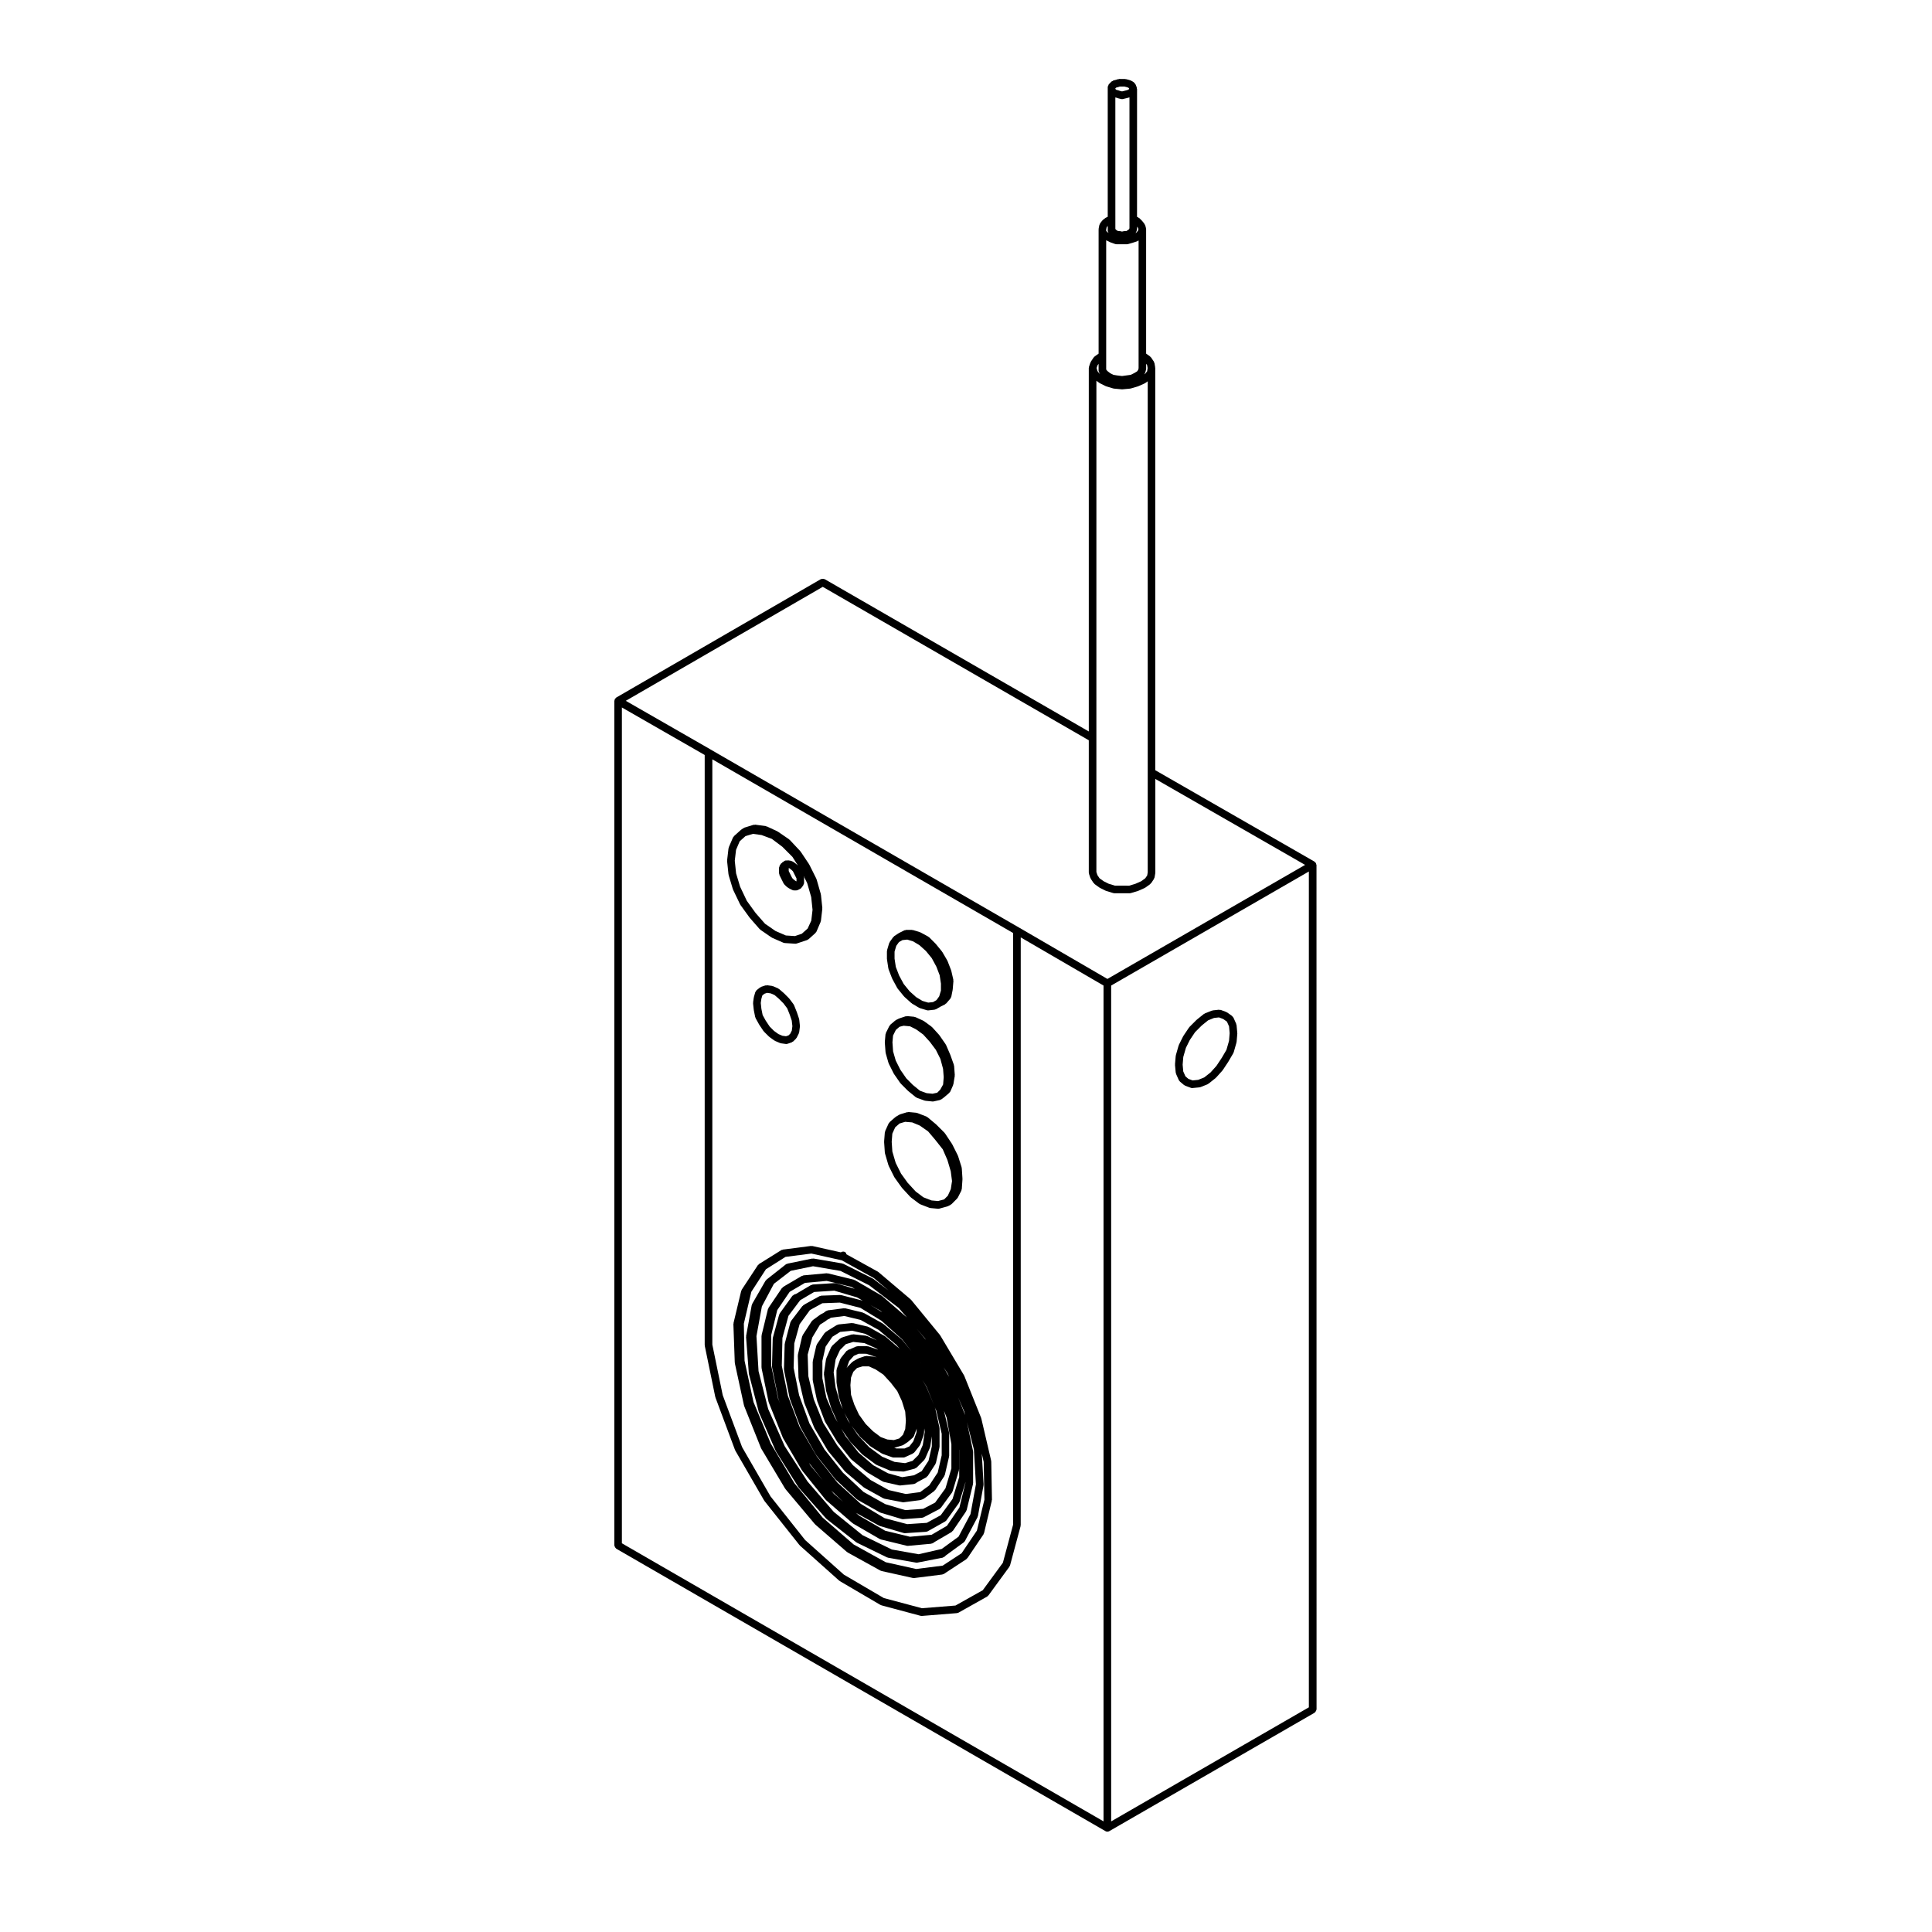 <?xml version="1.0" encoding="UTF-8"?>
<!-- Uploaded to: SVG Repo, www.svgrepo.com, Generator: SVG Repo Mixer Tools -->
<svg fill="#000000" width="800px" height="800px" version="1.1" viewBox="144 144 512 512" xmlns="http://www.w3.org/2000/svg">
 <g>
  <path d="m471.89 417.7-0.188-2.039c-0.004-0.07-0.066-0.105-0.082-0.172-0.016-0.051 0.016-0.102-0.004-0.141l-0.742-1.672c-0.039-0.086-0.133-0.105-0.188-0.176-0.059-0.074-0.066-0.176-0.145-0.238l-1.305-0.934c-0.039-0.031-0.09-0.012-0.133-0.031-0.039-0.023-0.055-0.082-0.102-0.098l-1.48-0.555c-0.09-0.035-0.176 0.016-0.273 0.012-0.07-0.016-0.121-0.066-0.191-0.07l-1.672 0.18c-0.055 0.004-0.082 0.059-0.125 0.07-0.051 0.016-0.098-0.02-0.137 0l-1.859 0.746c-0.051 0.02-0.066 0.082-0.105 0.105-0.047 0.031-0.105 0.012-0.145 0.047l-1.855 1.492c-0.016 0.016-0.016 0.039-0.031 0.051-0.016 0.016-0.039 0.012-0.055 0.023l-1.855 1.855c-0.023 0.031-0.016 0.07-0.039 0.102-0.023 0.023-0.066 0.023-0.086 0.055l-1.492 2.223c-0.016 0.02 0 0.051-0.016 0.07-0.012 0.02-0.039 0.023-0.051 0.047l-1.113 2.231c-0.016 0.031 0.004 0.066-0.004 0.102-0.016 0.031-0.055 0.039-0.066 0.074l-0.742 2.594c-0.012 0.031 0.016 0.059 0.012 0.09-0.004 0.039-0.039 0.066-0.047 0.105l-0.188 2.231c0 0.023 0.035 0.043 0.035 0.074s-0.035 0.055-0.031 0.09l0.188 2.039c0.004 0.066 0.066 0.102 0.082 0.156 0.016 0.055-0.02 0.105 0.004 0.156l0.742 1.672c0.051 0.105 0.137 0.172 0.215 0.25 0.031 0.035 0.023 0.086 0.059 0.109l1.113 0.934c0.055 0.047 0.121 0.035 0.18 0.066 0.047 0.031 0.059 0.09 0.109 0.105l1.492 0.551c0.109 0.047 0.23 0.066 0.348 0.066 0.031 0 0.066-0.004 0.102-0.004l1.855-0.18c0.016 0 0.023-0.02 0.047-0.023 0.082-0.012 0.156-0.016 0.238-0.047l1.855-0.746c0.047-0.02 0.055-0.07 0.098-0.098 0.051-0.031 0.105-0.02 0.152-0.055l1.859-1.477c0.023-0.02 0.02-0.055 0.047-0.082 0.02-0.02 0.059-0.012 0.082-0.035l1.672-1.859c0.02-0.023 0.012-0.059 0.031-0.086 0.016-0.02 0.051-0.016 0.066-0.035l1.48-2.231c0.012-0.012 0-0.023 0.004-0.035 0.004-0.012 0.02-0.004 0.023-0.016l1.305-2.227c0.02-0.035 0-0.074 0.016-0.109 0.02-0.047 0.07-0.07 0.086-0.117l0.742-2.602c0.012-0.035-0.02-0.066-0.012-0.102 0.004-0.035 0.039-0.059 0.047-0.098l0.188-2.227c0.004-0.035-0.031-0.055-0.031-0.09-0.016-0.016 0.02-0.035 0.016-0.07zm-8.754 11.828-1.594 0.645-1.488 0.152-1.113-0.414-0.789-0.664-0.578-1.305-0.16-1.797 0.168-2.035 0.695-2.422 1.031-2.07 1.402-2.09 1.758-1.758 1.691-1.367 1.578-0.637 1.309-0.141 1.133 0.43 0.973 0.695 0.559 1.258 0.16 1.797-0.168 2.031-0.684 2.387-1.215 2.082-1.441 2.172-1.566 1.742z"/>
  <path d="m406.88 541.48-0.188-10.211c0-0.039-0.039-0.066-0.047-0.105-0.004-0.035 0.023-0.066 0.016-0.102l-2.602-11.148c-0.004-0.031-0.035-0.039-0.047-0.066-0.012-0.031 0.012-0.055 0-0.086l-4.465-11.145c-0.012-0.023-0.047-0.035-0.055-0.059-0.016-0.023 0-0.059-0.016-0.086l-6.312-10.59c-0.016-0.023-0.051-0.023-0.07-0.051-0.016-0.023 0-0.055-0.02-0.074l-7.617-9.285c-0.02-0.031-0.059-0.02-0.086-0.047-0.023-0.023-0.02-0.066-0.047-0.086l-8.52-7.223c-0.031-0.023-0.07-0.012-0.102-0.031-0.031-0.023-0.031-0.066-0.066-0.086l-8.34-4.609c-0.047-0.145-0.059-0.324-0.145-0.414-0.379-0.379-0.953-0.371-1.324-0.09l-7.547-1.684c-0.066-0.016-0.109 0.035-0.176 0.031-0.066 0-0.105-0.051-0.172-0.047l-7.246 0.938c-0.004 0-0.004 0.004-0.012 0.004-0.016 0-0.031-0.016-0.047-0.016-0.102 0-0.16 0.082-0.25 0.105-0.098 0.023-0.195-0.004-0.281 0.051l-5.945 3.707c-0.07 0.047-0.082 0.125-0.133 0.18-0.051 0.055-0.133 0.055-0.176 0.121l-4.277 6.504c-0.035 0.051-0.012 0.109-0.035 0.168-0.023 0.059-0.09 0.086-0.105 0.145l-2.039 8.539c-0.012 0.051 0.023 0.09 0.02 0.137s-0.051 0.082-0.051 0.133l0.367 10.219c0 0.035 0.035 0.055 0.039 0.09 0.004 0.035-0.02 0.059-0.016 0.09l2.418 11.145c0.004 0.035 0.039 0.051 0.051 0.086 0.012 0.023-0.012 0.051 0 0.082l4.457 11.145c0.016 0.031 0.047 0.047 0.059 0.074 0.012 0.02-0.004 0.051 0.012 0.07l6.316 10.586c0.016 0.023 0.051 0.016 0.066 0.035 0.02 0.031 0.004 0.07 0.031 0.102l7.801 9.289c0.02 0.02 0.055 0.016 0.074 0.035 0.02 0.023 0.016 0.059 0.039 0.082l8.359 7.246c0.035 0.031 0.082 0.02 0.109 0.039 0.023 0.02 0.031 0.059 0.059 0.082l8.727 4.828c0.066 0.035 0.133 0.031 0.195 0.055 0.031 0.012 0.047 0.039 0.074 0.051l8.352 1.855c0.074 0.016 0.141 0.023 0.215 0.023 0.039 0 0.086-0.004 0.121-0.012l7.438-0.934c0.047-0.004 0.066-0.051 0.105-0.059 0.109-0.023 0.227-0.031 0.328-0.102l0.555-0.367s0-0.004 0.004-0.004l5.375-3.523c0.07-0.047 0.082-0.133 0.133-0.195 0.047-0.047 0.117-0.023 0.152-0.082l4.266-6.312c0.035-0.051 0.012-0.105 0.031-0.156 0.035-0.066 0.102-0.102 0.109-0.172l2.051-8.543c0.012-0.047-0.023-0.086-0.02-0.125 0.027-0.062 0.07-0.094 0.07-0.145zm-3.992 8.148-4.062 6.004-5.012 3.281-7.027 0.887-8.055-1.793-8.5-4.707-8.227-7.129-7.5-9.141-6.242-10.48-4.578-11-2.371-10.949-0.188-9.82 1.98-8.43 3.871-5.984 5.195-3.281 6.848-0.883 8.055 1.793 8.516 4.711 3.891 3.293-4.012-3.074c-0.031-0.023-0.066-0.004-0.098-0.023-0.035-0.02-0.035-0.066-0.07-0.082l-7.801-3.898c-0.051-0.023-0.105 0.004-0.152-0.012-0.055-0.02-0.082-0.074-0.133-0.086l-7.617-1.301c-0.07-0.012-0.121 0.039-0.188 0.047-0.07-0.004-0.109-0.051-0.18-0.039l-6.273 1.289c-0.012 0-0.016-0.012-0.023-0.012-0.117 0-0.195 0.09-0.301 0.121-0.105 0.039-0.227 0.016-0.324 0.098l-5.199 4.106c-0.055 0.047-0.055 0.117-0.098 0.172-0.051 0.051-0.121 0.059-0.156 0.117l-3.527 6.133c-0.031 0.055 0 0.109-0.02 0.168-0.023 0.059-0.086 0.09-0.098 0.152l-1.484 8.168c-0.012 0.051 0.031 0.086 0.031 0.125-0.004 0.051-0.051 0.086-0.047 0.133l0.734 9.668c0 0.035 0.035 0.055 0.039 0.086 0.012 0.035-0.02 0.059-0.012 0.09l2.606 10.027c0.012 0.031 0.039 0.047 0.051 0.074 0.012 0.023-0.012 0.051 0 0.082l4.457 10.219c0.016 0.035 0.047 0.047 0.066 0.074 0.012 0.02 0 0.039 0.012 0.059l5.945 9.473c0.016 0.023 0.051 0.016 0.066 0.035 0.02 0.031 0.012 0.07 0.035 0.102l7.246 8.172c0.023 0.023 0.059 0.016 0.086 0.039 0.023 0.023 0.02 0.066 0.051 0.086l7.805 6.125c0.035 0.023 0.082 0.016 0.109 0.039 0.031 0.02 0.035 0.059 0.066 0.074l7.984 3.894c0.07 0.031 0.137 0.031 0.207 0.051 0.023 0.004 0.039 0.035 0.066 0.039l7.43 1.305c0.059 0.012 0.109 0.016 0.172 0.016 0.066 0 0.125-0.004 0.191-0.02l6.688-1.305c0.105-0.02 0.152-0.109 0.242-0.156 0.098-0.051 0.203-0.039 0.281-0.117l0.324-0.324 4.758-3.473c0.031-0.02 0.023-0.066 0.055-0.086 0.086-0.082 0.18-0.145 0.242-0.258l3.34-6.316c0.023-0.051-0.004-0.102 0.016-0.145 0.02-0.047 0.074-0.086 0.086-0.141l1.484-8.168c0.012-0.047-0.031-0.082-0.023-0.121 0-0.047 0.047-0.074 0.039-0.117l-0.473-8.152 0.508 2.191 0.188 10zm-4.859 1.602-4.469 3.258-6.106 1.402-7.094-1.25-7.758-3.785-7.633-6.184-6.969-8.066-6.039-9.34-4.383-9.875-2.559-10.035-0.551-9.254 1.438-7.891 3.184-5.984 4.465-3.441 5.91-1.219 7.281 1.246 7.582 3.793 7.824 6 2.188 2.535-6.59-5.699c-0.031-0.023-0.066-0.012-0.098-0.031-0.031-0.023-0.031-0.066-0.059-0.082l-7.055-4.09c-0.051-0.031-0.105 0-0.152-0.02-0.047-0.02-0.066-0.074-0.117-0.09l-6.871-1.672c-0.055-0.016-0.102 0.031-0.152 0.023-0.066 0-0.105-0.059-0.176-0.051l-6.137 0.559c-0.082 0.012-0.121 0.082-0.191 0.105-0.074 0.023-0.152-0.012-0.223 0.031l-4.457 2.606c-0.012 0.004-0.012 0.02-0.02 0.023-0.012 0.004-0.02 0-0.031 0.004l-0.551 0.363c-0.059 0.039-0.066 0.117-0.109 0.168-0.047 0.051-0.125 0.051-0.168 0.105l-3.527 5.211c-0.039 0.059-0.016 0.121-0.039 0.188-0.023 0.055-0.09 0.082-0.105 0.141l-1.672 6.867c-0.012 0.047 0.023 0.082 0.02 0.117-0.004 0.047-0.051 0.074-0.051 0.117v8.359c0 0.039 0.035 0.059 0.039 0.102 0.004 0.039-0.031 0.07-0.02 0.105l1.855 8.918c0.012 0.035 0.047 0.055 0.055 0.09 0.012 0.023-0.012 0.055 0 0.082l3.715 9.285c0.012 0.031 0.039 0.039 0.055 0.07 0.012 0.02-0.004 0.051 0.012 0.07l5.008 8.543c0.016 0.023 0.051 0.016 0.066 0.035 0.016 0.031 0.004 0.059 0.023 0.086l6.137 7.617c0.02 0.023 0.055 0.016 0.074 0.035 0.023 0.031 0.02 0.074 0.051 0.102l7.059 6.133c0.031 0.023 0.07 0.016 0.102 0.039 0.023 0.016 0.023 0.055 0.055 0.07l7.055 4.086c0.066 0.035 0.125 0.031 0.195 0.055 0.031 0.012 0.039 0.047 0.074 0.055l6.871 1.672c0.082 0.02 0.156 0.031 0.238 0.031 0.031 0 0.059 0 0.098-0.004l6.133-0.559c0.039-0.004 0.066-0.047 0.105-0.055 0.121-0.023 0.246-0.035 0.359-0.105l0.543-0.363 4.418-2.578c0.086-0.051 0.105-0.145 0.168-0.215 0.047-0.051 0.121-0.035 0.16-0.09l3.523-5.195c0.031-0.051 0.012-0.105 0.031-0.152 0.035-0.066 0.098-0.105 0.109-0.172l1.676-6.879c0.012-0.047-0.023-0.082-0.02-0.121 0.004-0.039 0.051-0.074 0.051-0.117v-8.352c0-0.039-0.039-0.066-0.047-0.105-0.004-0.039 0.031-0.07 0.02-0.105l-1.594-7.59 1.828 7.18 0.539 9.262-1.438 7.891zm-3.082-2.871-4.066 2.371-5.742 0.523-6.566-1.598-6.852-3.969-0.891-0.766 6.133 3.402c0.047 0.023 0.102 0.02 0.145 0.039 0.02 0.012 0.031 0.039 0.055 0.047l6.324 1.859c0.098 0.031 0.191 0.047 0.289 0.047 0.02 0 0.047 0 0.07-0.004l5.5-0.363 0.07-0.004c0.02 0 0.035-0.023 0.055-0.031 0.125-0.016 0.258-0.031 0.367-0.098l4.641-2.606c0.035-0.02 0.035-0.066 0.07-0.09 0.055-0.031 0.105-0.012 0.168-0.059 0.023-0.031 0.02-0.086 0.039-0.117 0.016-0.016 0.039-0.012 0.051-0.023l3.34-4.644c0.031-0.039 0.012-0.098 0.031-0.137 0.035-0.059 0.102-0.098 0.117-0.16l1.562-5.148v0.102l-1.602 6.578zm-37.613-64.383 5.75-0.523 6.57 1.598 0.867 0.504-5.027-1.48c-0.055-0.02-0.102 0.023-0.152 0.016-0.074 0-0.121-0.074-0.195-0.055l-5.762 0.371c-0.086 0.004-0.133 0.082-0.207 0.105-0.082 0.02-0.168-0.012-0.242 0.035l-3.981 2.352-0.469 0.152c-0.105 0.039-0.156 0.141-0.246 0.211-0.086 0.059-0.191 0.07-0.258 0.156l-3.34 4.644c-0.039 0.055-0.016 0.121-0.047 0.18-0.031 0.055-0.098 0.082-0.109 0.141l-1.672 6.133c-0.012 0.047 0.02 0.086 0.016 0.121-0.004 0.051-0.051 0.074-0.051 0.117l-0.191 7.43c0 0.039 0.039 0.07 0.047 0.105 0 0.039-0.035 0.074-0.023 0.109l1.676 8.359c0.004 0.031 0.039 0.051 0.051 0.082 0.004 0.023-0.016 0.051-0.004 0.082l0.383 1.012-0.516-1.273-1.82-8.75v-8.125l1.594-6.586 3.293-4.848zm1.449 48.402-0.406-0.711 3.637 4.606zm6.211 7.5-0.699-0.848 3.152 2.961zm28.305 5.676-3.699 2.019-5.168 0.344-6.016-1.594-6.301-3.785-6.16-5.613-5.492-6.961-4.559-7.836-3.102-8.211-1.621-7.992 0.172-7.371 1.594-5.836 3.102-4.141 3.703-2.188 5.344-0.348 6.012 1.777 1.516 0.863-5.688-1.461c-0.047-0.016-0.086 0.023-0.125 0.02-0.059-0.004-0.102-0.07-0.156-0.055l-5.012 0.18c-0.09 0.004-0.137 0.082-0.215 0.102-0.082 0.023-0.16-0.016-0.238 0.031l-3.707 2.039c-0.012 0.004-0.012 0.02-0.02 0.023-0.016 0.012-0.031 0-0.047 0.012l-0.562 0.367c-0.055 0.035-0.055 0.105-0.105 0.145-0.047 0.039-0.105 0.039-0.145 0.09l-2.969 3.906c-0.039 0.055-0.02 0.121-0.051 0.18-0.031 0.066-0.105 0.098-0.121 0.168l-1.48 5.57c-0.012 0.039 0.02 0.07 0.016 0.105-0.004 0.047-0.051 0.074-0.051 0.121l-0.195 6.68c0 0.047 0.039 0.07 0.047 0.109 0 0.039-0.035 0.074-0.023 0.109l1.492 7.438c0.004 0.035 0.039 0.051 0.051 0.082 0.004 0.023-0.016 0.055-0.004 0.082l2.785 7.43c0.012 0.035 0.047 0.047 0.059 0.082 0.012 0.02 0 0.047 0.012 0.066l4.09 7.246c0.016 0.02 0.047 0.016 0.059 0.035 0.02 0.031 0.004 0.07 0.031 0.102l5.019 6.309c0.016 0.02 0.047 0.016 0.066 0.031 0.02 0.023 0.012 0.059 0.035 0.082l5.57 5.211c0.035 0.035 0.09 0.023 0.125 0.051 0.031 0.023 0.035 0.07 0.07 0.09l5.941 3.34c0.047 0.023 0.098 0.02 0.137 0.039 0.031 0.012 0.035 0.039 0.066 0.051l5.566 1.668c0.102 0.031 0.195 0.047 0.293 0.047 0.023 0 0.051 0 0.074-0.004l5.019-0.367c0.02 0 0.031-0.023 0.051-0.023 0.117-0.016 0.23-0.031 0.344-0.086l0.711-0.367c0.012-0.004 0.023-0.004 0.035-0.012l2.266-1.195 1.258-0.656c0.066-0.035 0.074-0.105 0.125-0.152 0.031-0.023 0.074-0.016 0.105-0.047 0.016-0.016 0.012-0.039 0.023-0.055 0.023-0.031 0.07-0.02 0.098-0.051l2.973-4.086c0.031-0.047 0.012-0.102 0.035-0.141 0.031-0.059 0.098-0.098 0.109-0.16l1.672-5.57c0.016-0.051-0.02-0.102-0.016-0.145 0.012-0.055 0.059-0.09 0.059-0.141v-5.195l0.02 0.102v7.184l-1.762 5.812zm-1.48-3.352-3.168 1.656-4.762 0.336-5.285-1.582-5.754-3.231-5.453-5.094-4.906-6.176-3.996-6.918-2.727-7.453-1.449-7.254 0.172-6.465 1.406-5.066 2.742-3.773 3.289-1.809 4.644-0.168 5.453 1.402 5.57 3.41 5.441 4.898 2.504 3.16-2.488-3.012c-0.023-0.023-0.059-0.02-0.086-0.047-0.023-0.023-0.02-0.066-0.047-0.086l-4.832-4.082c-0.031-0.023-0.07-0.012-0.102-0.031-0.031-0.023-0.031-0.066-0.066-0.086l-5.012-2.785c-0.047-0.023-0.098 0-0.137-0.016-0.047-0.02-0.066-0.07-0.109-0.086l-4.641-1.125c-0.07-0.02-0.121 0.035-0.191 0.031-0.059-0.004-0.105-0.055-0.172-0.051l-4.277 0.555c-0.098 0.012-0.141 0.098-0.227 0.125-0.086 0.031-0.176 0.012-0.25 0.066l-0.676 0.508-0.66 0.324c-0.031 0.016-0.035 0.055-0.066 0.074-0.023 0.016-0.059 0-0.086 0.02l-2.039 1.492c-0.055 0.039-0.055 0.105-0.102 0.156-0.047 0.051-0.117 0.051-0.152 0.105l-2.41 3.707c-0.035 0.055-0.012 0.117-0.035 0.176-0.023 0.055-0.09 0.082-0.105 0.141l-1.125 4.836c-0.012 0.051 0.023 0.09 0.023 0.133-0.004 0.051-0.051 0.082-0.051 0.125l0.191 5.934c0 0.039 0.039 0.066 0.047 0.105 0.004 0.031-0.023 0.059-0.016 0.098l1.48 6.316c0.004 0.031 0.035 0.047 0.047 0.07s-0.012 0.051 0 0.074l2.606 6.504c0.012 0.031 0.047 0.047 0.059 0.074 0.012 0.02-0.004 0.047 0.012 0.07l3.527 5.941c0.016 0.02 0.047 0.016 0.059 0.035 0.02 0.031 0.004 0.066 0.031 0.098l4.465 5.391c0.02 0.023 0.059 0.016 0.086 0.039 0.023 0.023 0.02 0.059 0.047 0.086l4.828 4.09c0.031 0.023 0.07 0.016 0.105 0.039 0.031 0.02 0.031 0.059 0.059 0.074l5.012 2.785c0.07 0.039 0.141 0.035 0.215 0.059 0.035 0.004 0.047 0.047 0.082 0.051l4.828 0.934c0.066 0.016 0.125 0.02 0.191 0.02 0.047 0 0.086-0.004 0.125-0.012l4.277-0.555c0.012 0 0.02-0.016 0.031-0.016 0.055-0.012 0.105-0.012 0.16-0.031l0.555-0.188c0.047-0.016 0.055-0.066 0.098-0.086 0.059-0.023 0.125-0.02 0.18-0.059l2.793-2.047c0.066-0.047 0.066-0.125 0.109-0.188 0.039-0.039 0.105-0.023 0.137-0.074l2.414-3.707c0.031-0.051 0.004-0.105 0.031-0.152 0.031-0.066 0.098-0.105 0.105-0.172l1.113-4.836c0.012-0.047-0.023-0.074-0.02-0.117 0.004-0.039 0.047-0.066 0.047-0.105v-5.941c0-0.047-0.047-0.074-0.051-0.117-0.004-0.039 0.031-0.074 0.02-0.109l-1.344-5.738 0.691 1.773 1.27 7.074v6.449l-1.57 5.254zm-14.395-50.773 0.359 0.336-3.203-1.969zm12.84 46.215-2.418 1.785-3.828 0.492-4.527-1.043-4.805-2.672-4.66-3.93-4.176-5.273-3.652-5.848-2.539-6.332-1.441-6.121-0.176-5.719 1.223-4.543 2.035-3.387 1.273-0.801c0.012-0.004 0.012-0.02 0.02-0.031 0.016-0.012 0.035-0.004 0.051-0.016l0.656-0.492 0.68-0.332c0.055-0.031 0.066-0.098 0.109-0.125 0.023-0.02 0.066-0.02 0.09-0.039l3.57-0.465 4.324 1.043 4.812 2.676 4.68 3.945 0.836 1.012-3.723-3.219c-0.031-0.023-0.07-0.012-0.102-0.035-0.031-0.02-0.035-0.059-0.066-0.082l-4.277-2.414c-0.051-0.023-0.102 0-0.145-0.02-0.047-0.02-0.07-0.07-0.117-0.086l-3.894-0.926c-0.066-0.016-0.109 0.035-0.176 0.031-0.055-0.012-0.102-0.055-0.156-0.055l-3.531 0.367c-0.086 0.012-0.121 0.086-0.203 0.105-0.074 0.023-0.156-0.004-0.227 0.039l-0.332 0.207-2.074 1.281c-0.016 0.012-0.012 0.023-0.023 0.035l-0.535 0.332c-0.066 0.039-0.07 0.117-0.121 0.168-0.055 0.055-0.133 0.055-0.176 0.117l-2.039 2.973c-0.039 0.059-0.016 0.125-0.039 0.191-0.031 0.059-0.102 0.09-0.109 0.156l-0.934 4.09c-0.012 0.039 0.023 0.074 0.02 0.109-0.004 0.035-0.047 0.07-0.047 0.105v4.828c0 0.039 0.039 0.066 0.047 0.105 0.004 0.039-0.031 0.07-0.02 0.105l1.117 5.195c0.004 0.031 0.035 0.039 0.047 0.07 0.004 0.023-0.016 0.051-0.004 0.082l2.039 5.387c0.016 0.039 0.055 0.055 0.074 0.098 0.012 0.02-0.004 0.051 0.012 0.07l3.152 5.203c0.012 0.02 0.035 0.012 0.051 0.031s0 0.051 0.02 0.074l3.531 4.457c0.023 0.031 0.07 0.02 0.098 0.047 0.031 0.035 0.023 0.086 0.059 0.109l4.09 3.34c0.023 0.02 0.059 0.016 0.09 0.031 0.02 0.016 0.02 0.039 0.039 0.055l4.086 2.414c0.066 0.039 0.137 0.035 0.203 0.059 0.039 0.012 0.051 0.051 0.09 0.059l4.09 0.926c0.074 0.016 0.145 0.023 0.223 0.023 0.035 0 0.07-0.004 0.105-0.004l3.527-0.367c0.047-0.004 0.066-0.051 0.105-0.059 0.117-0.023 0.238-0.035 0.344-0.105l0.539-0.359 2.352-1.266c0.105-0.055 0.133-0.168 0.207-0.25 0.047-0.047 0.121-0.031 0.16-0.09l2.047-3.164c0.031-0.047 0.004-0.102 0.031-0.145 0.031-0.07 0.098-0.105 0.105-0.176l0.934-4.086c0.012-0.039-0.023-0.074-0.02-0.109 0.004-0.047 0.047-0.066 0.047-0.105v-4.828c0-0.039-0.039-0.066-0.047-0.105-0.004-0.035 0.031-0.066 0.02-0.105l-1.125-5.199c-0.004-0.035-0.047-0.047-0.055-0.082-0.012-0.023 0.012-0.051 0-0.074l0.344 0.855 1.43 6.109v5.719l-1.047 4.551zm-2.004-3.773-2.031 1.094-3.148 0.5-3.769-1.039-3.883-2.117-3.93-3.391-3.422-4.324-1.133-1.98 2.246 3.293c0.016 0.023 0.047 0.016 0.066 0.035 0.02 0.031 0.012 0.07 0.035 0.098l3.152 3.34c0.023 0.023 0.059 0.016 0.086 0.035 0.023 0.023 0.02 0.066 0.051 0.086l3.527 2.606c0.047 0.031 0.098 0.023 0.137 0.047 0.035 0.02 0.039 0.059 0.074 0.074l3.527 1.484c0.102 0.047 0.203 0.055 0.309 0.066 0.012 0 0.016 0.012 0.023 0.012h0.051c0.004 0 0.004 0.004 0.012 0.004h0.004l3.094 0.18c0.02 0.004 0.039 0.004 0.059 0.004 0.086 0 0.172-0.012 0.262-0.035l2.785-0.746c0.082-0.02 0.109-0.105 0.188-0.141 0.082-0.047 0.176-0.035 0.246-0.102l0.191-0.18c0.004-0.004 0-0.012 0.004-0.016 0.004-0.004 0.012 0 0.016-0.004l1.855-1.859c0.035-0.035 0.02-0.086 0.051-0.117 0.055-0.07 0.125-0.105 0.16-0.191l1.301-2.973c0.02-0.039-0.012-0.086 0-0.121 0.02-0.051 0.066-0.082 0.074-0.125l0.414-2.734v2.656l-0.867 3.805zm-18.477-37.223 3.582 0.852 3.043 1.723-2.625-1.168c-0.051-0.02-0.105 0.012-0.156-0.004s-0.086-0.074-0.141-0.082l-3.344-0.367c-0.07 0-0.117 0.051-0.188 0.059-0.074 0.004-0.141-0.039-0.215-0.02l-2.418 0.742c-0.031 0.012-0.039 0.047-0.066 0.055-0.031 0.012-0.059-0.012-0.09 0.004l-0.367 0.18c-0.051 0.023-0.059 0.086-0.102 0.109-0.039 0.023-0.102 0.016-0.133 0.051l-2.035 1.855c-0.055 0.051-0.051 0.125-0.09 0.191-0.047 0.055-0.121 0.074-0.152 0.141l-1.309 2.973c-0.02 0.047 0.012 0.09-0.004 0.133-0.016 0.051-0.066 0.074-0.074 0.125l-0.555 3.719c-0.004 0.055 0.035 0.098 0.035 0.141 0 0.047-0.039 0.086-0.035 0.133l0.555 4.273c0.004 0.035 0.035 0.051 0.047 0.082 0.004 0.031-0.02 0.055-0.012 0.082l1.309 4.453c0.012 0.031 0.035 0.039 0.047 0.07 0.012 0.02-0.004 0.047 0.004 0.066l1.684 3.699-0.816-1.426-2.16-5.031-1.066-5.199v-4.606l0.855-3.785 1.789-2.606 2.062-1.289zm18.152 8.445 0.105 0.18-0.156-0.25zm-17.816-5.473 2.996 0.332 3.09 1.375 0.516 0.348-2.664-0.887c-0.055-0.016-0.105 0.02-0.156 0.012-0.059-0.012-0.098-0.066-0.156-0.066h-2.414c-0.082 0-0.125 0.066-0.195 0.086-0.074 0.016-0.141-0.023-0.211 0.004l-1.594 0.711-0.535 0.176c-0.102 0.035-0.141 0.133-0.223 0.191-0.086 0.055-0.188 0.059-0.25 0.137l-1.492 1.859c-0.039 0.051-0.02 0.109-0.051 0.16-0.031 0.055-0.098 0.07-0.109 0.125l-0.934 2.606c-0.02 0.059 0.02 0.109 0.012 0.176-0.012 0.059-0.07 0.102-0.07 0.16v3.152c0 0.031 0.031 0.051 0.035 0.082 0 0.031-0.023 0.051-0.02 0.082l0.559 3.527c0.004 0.031 0.035 0.047 0.039 0.074 0.012 0.023-0.016 0.051-0.004 0.074l1.043 3.309-0.613-1.352-1.266-4.336-0.527-4.035 0.523-3.441 1.16-2.492 1.551-1.551zm15.715 31.52-1.98 0.609-2.793-0.332-3.301-1.387-3.367-2.469-3.031-3.223-1.707-2.504 2.16 2.828c0.02 0.023 0.059 0.016 0.082 0.039 0.023 0.023 0.016 0.059 0.039 0.086l2.606 2.418c0.023 0.023 0.066 0.016 0.098 0.039 0.031 0.02 0.031 0.059 0.059 0.082l2.973 1.855c0.039 0.023 0.09 0.02 0.125 0.039 0.031 0.012 0.035 0.047 0.066 0.055l2.606 0.926c0.109 0.039 0.227 0.059 0.336 0.059h2.594c0.137 0 0.281-0.031 0.414-0.09l2.051-0.926c0.059-0.031 0.074-0.102 0.125-0.133 0.055-0.039 0.121-0.023 0.172-0.074l0.18-0.18c0.02-0.02 0.012-0.051 0.031-0.07 0.016-0.016 0.039-0.004 0.055-0.023l1.301-1.672c0.031-0.039 0.012-0.09 0.035-0.125 0.035-0.055 0.098-0.09 0.117-0.152l0.926-2.606c0.02-0.051-0.016-0.102-0.012-0.145 0.016-0.051 0.059-0.082 0.066-0.133l0.086-1.379 0.125 0.941-0.523 3.445-1.168 2.676zm-12.25-28.383 2.488 0.828 0.23 0.152-0.316-0.133c-0.055-0.023-0.105 0.012-0.156 0-0.055-0.016-0.086-0.07-0.137-0.074l-2.039-0.188c-0.086-0.016-0.141 0.055-0.223 0.066-0.07 0.004-0.125-0.039-0.195-0.016l-1.672 0.562c-0.035 0.012-0.047 0.051-0.074 0.07-0.035 0.012-0.07-0.012-0.102 0.012l-1.301 0.734c-0.047 0.023-0.047 0.082-0.086 0.105s-0.102 0.016-0.133 0.055l-1.305 1.305c-0.055 0.055-0.039 0.133-0.082 0.191-0.023 0.039-0.074 0.055-0.098 0.102l0.656-1.84 1.215-1.367 1.27-0.562 2.059 0.004zm-4.906 17.637-0.922-2 1.508 2.856zm16.312 6.922-1.246 0.543h-2.215l-0.578-0.211c0.012 0.004 0.023 0.004 0.039 0.004 0.102 0 0.191-0.016 0.293-0.047l1.859-0.559c0.039-0.012 0.051-0.055 0.086-0.07 0.059-0.023 0.121-0.02 0.18-0.055l1.113-0.734c0.02-0.016 0.02-0.039 0.035-0.055 0.02-0.016 0.051-0.012 0.07-0.023l1.293-1.125c0.039-0.035 0.035-0.098 0.07-0.133 0.082-0.09 0.172-0.16 0.215-0.281l0.73-1.98-0.066 1.055-0.828 2.316zm-13.867-20.777 1.457-0.434h1.688l1.789 0.812 2.023 1.355 1.977 2.152 1.734 2.246 1.219 2.621 0.883 2.832 0.172 2.394-0.172 2.188-0.598 1.523-0.977 0.977-1.426 0.43-1.734-0.152-1.758-0.645-2.055-1.547-1.941-1.934-1.77-2.473-1.234-2.637-0.867-2.606-0.168-2.57 0.168-2.016 0.605-1.523zm-1.734 14.891v0.012l-0.012-0.023c0.004 0.004 0.008 0.008 0.012 0.012zm20.145-9.848c-0.012-0.023-0.039-0.031-0.055-0.055-0.012-0.023 0.004-0.051-0.012-0.074l-1.027-1.738 1.125 1.797 1.945 4.848zm-3.629-5.91 0.031 0.047-0.223-0.277zm13.633 12.402 0.242 0.941-1.863-4.66zm-4.41-10.094 0.387 0.891-1.457-2.535zm-6.035-9.332 0.289 0.441-2.414-2.902z"/>
  <path d="m378.49 449.44c0.004 0.039 0.039 0.066 0.051 0.102 0.004 0.047-0.023 0.082-0.016 0.117l0.926 3.16c0.012 0.039 0.051 0.055 0.066 0.09 0.012 0.023-0.012 0.055 0.004 0.082l1.484 2.973c0.016 0.035 0.051 0.047 0.07 0.074 0.012 0.02 0 0.039 0.016 0.059l1.863 2.602c0.012 0.016 0.035 0.012 0.051 0.023 0.016 0.023 0.004 0.055 0.023 0.074l2.223 2.414c0.023 0.023 0.066 0.016 0.09 0.039 0.023 0.023 0.02 0.066 0.051 0.086l2.227 1.672c0.051 0.035 0.105 0.023 0.156 0.055 0.035 0.016 0.047 0.066 0.086 0.082l2.414 0.934c0.082 0.031 0.156 0.035 0.23 0.047 0.016 0 0.023 0.02 0.039 0.02l2.035 0.188c0.035 0.004 0.066 0.004 0.098 0.004 0.09 0 0.176-0.016 0.266-0.039l2.051-0.562c0.02-0.004 0.023-0.023 0.039-0.031 0.051-0.016 0.098-0.016 0.141-0.035l0.734-0.363c0.055-0.031 0.066-0.098 0.109-0.125 0.047-0.035 0.105-0.02 0.152-0.066l1.484-1.492c0.031-0.031 0.02-0.074 0.047-0.105 0.047-0.059 0.105-0.09 0.141-0.156l0.938-1.855c0.031-0.066-0.004-0.125 0.016-0.195 0.02-0.07 0.086-0.109 0.09-0.188l0.18-2.606c0-0.023-0.023-0.047-0.023-0.066 0-0.031 0.023-0.047 0.023-0.07l-0.18-2.793c-0.004-0.047-0.047-0.074-0.055-0.117-0.012-0.039 0.023-0.082 0.012-0.121l-0.938-2.969c-0.012-0.031-0.039-0.039-0.055-0.066-0.012-0.031 0.012-0.059-0.004-0.086l-1.484-2.969c-0.012-0.02-0.035-0.02-0.051-0.039-0.012-0.02 0.004-0.047-0.012-0.066l-1.855-2.793c-0.02-0.031-0.066-0.031-0.09-0.059-0.02-0.031-0.012-0.07-0.039-0.102l-2.231-2.227c-0.016-0.016-0.035-0.004-0.051-0.02-0.012-0.012-0.004-0.031-0.02-0.039l-2.223-1.855c-0.047-0.039-0.105-0.02-0.156-0.051s-0.066-0.102-0.121-0.117l-2.414-0.934c-0.051-0.02-0.098 0.016-0.141 0.004-0.051-0.016-0.082-0.066-0.125-0.07l-2.039-0.191c-0.07-0.012-0.121 0.055-0.191 0.059-0.07 0.004-0.125-0.039-0.191-0.02l-1.855 0.559c-0.047 0.016-0.059 0.066-0.102 0.082-0.039 0.02-0.09-0.004-0.125 0.02l-0.938 0.559c-0.031 0.02-0.031 0.055-0.059 0.082-0.023 0.02-0.066 0.004-0.09 0.031l-1.484 1.301c-0.059 0.051-0.051 0.133-0.098 0.191-0.047 0.059-0.121 0.082-0.156 0.145l-0.926 2.035c-0.023 0.055 0.012 0.109-0.004 0.168-0.02 0.066-0.082 0.105-0.086 0.172l-0.188 2.418c0 0.031 0.023 0.047 0.023 0.074 0 0.031-0.023 0.047-0.023 0.074zm14.102 12.848-1.723-0.156-2.152-0.832-2.039-1.531-2.152-2.336-1.75-2.434-1.41-2.828-0.883-2.996-0.172-2.578 0.168-2.18 0.762-1.672 1.16-1.012 1.473-0.441 1.867 0.156 1.996 0.832 2.215 1.543 1.926 2.273v0.004l1.969 2.492 1.23 2.828 0.883 2.988 0.336 2.586-0.324 2.133-0.789 1.75-0.988 0.984z"/>
  <path d="m340.14 383.68c0.02 0.039 0.055 0.055 0.082 0.09 0.012 0.02 0 0.051 0.016 0.07l2.414 3.336c0.012 0.016 0.031 0.012 0.039 0.02 0.016 0.02 0.004 0.039 0.02 0.055l2.606 2.973c0.031 0.035 0.082 0.023 0.109 0.051 0.035 0.035 0.035 0.09 0.074 0.117l2.973 2.047c0.035 0.023 0.074 0.016 0.105 0.035 0.031 0.016 0.035 0.051 0.059 0.059l2.977 1.301c0.105 0.039 0.207 0.055 0.312 0.066 0.012 0 0.02 0.016 0.031 0.016l0.059 0.004h0.004l2.719 0.176c0.02 0.004 0.047 0.004 0.066 0.004 0.105 0 0.211-0.02 0.316-0.055l2.223-0.734s0-0.004 0.004-0.004l0.555-0.18c0.066-0.02 0.09-0.098 0.141-0.121 0.07-0.039 0.156-0.031 0.215-0.086l1.855-1.672c0.035-0.035 0.031-0.086 0.059-0.117 0.066-0.082 0.152-0.133 0.191-0.23l1.117-2.602c0.02-0.051-0.012-0.098 0-0.141 0.016-0.055 0.07-0.086 0.074-0.137l0.367-3.16c0.004-0.039-0.031-0.07-0.031-0.105 0-0.047 0.039-0.074 0.035-0.117l-0.367-3.527c-0.004-0.035-0.039-0.051-0.047-0.082-0.004-0.035 0.02-0.066 0.012-0.098l-1.117-3.898c-0.012-0.035-0.051-0.047-0.066-0.074-0.012-0.035 0.012-0.07-0.004-0.102l-1.855-3.715c-0.012-0.02-0.039-0.023-0.051-0.047-0.016-0.02 0-0.051-0.016-0.07l-2.231-3.34c-0.02-0.023-0.055-0.023-0.074-0.051-0.02-0.023-0.012-0.055-0.031-0.082l-2.793-2.977c-0.023-0.031-0.07-0.02-0.102-0.047-0.031-0.031-0.031-0.074-0.066-0.102l-2.973-2.039c-0.023-0.02-0.059-0.004-0.09-0.02-0.023-0.016-0.031-0.051-0.059-0.066l-2.781-1.293c-0.051-0.023-0.105 0.012-0.152-0.004-0.047-0.016-0.082-0.074-0.133-0.082l-2.793-0.379c-0.09-0.012-0.141 0.051-0.223 0.055-0.074 0.004-0.137-0.047-0.215-0.02l-2.414 0.746c-0.051 0.016-0.07 0.074-0.109 0.098-0.047 0.023-0.102 0-0.141 0.031l-0.555 0.367c-0.023 0.016-0.023 0.051-0.047 0.07-0.023 0.016-0.055 0.004-0.074 0.023l-1.855 1.668c-0.059 0.055-0.051 0.133-0.098 0.195-0.047 0.059-0.125 0.082-0.156 0.152l-1.117 2.606c-0.02 0.051 0.012 0.105 0 0.152-0.016 0.051-0.07 0.074-0.074 0.125l-0.367 3.164c-0.004 0.039 0.031 0.07 0.031 0.105 0 0.047-0.039 0.074-0.035 0.117l0.367 3.523c0.004 0.039 0.039 0.059 0.051 0.098 0.004 0.035-0.02 0.066-0.012 0.098l1.117 3.707c0.012 0.031 0.039 0.047 0.051 0.07 0.012 0.023-0.004 0.051 0.004 0.074zm14.523 8.387-2.402-0.156-2.742-1.188-2.785-1.926-2.484-2.836-2.332-3.223-1.785-3.762-1.062-3.531-0.348-3.34 0.336-2.887 0.969-2.266 1.527-1.367 1.984-0.605 2.281 0.316 2.719 1.012 2.805 2.106 2.664 2.672 1.473 2.332-0.352-0.348c-0.02-0.02-0.047-0.012-0.066-0.023-0.02-0.02-0.016-0.051-0.039-0.07l-0.742-0.555c-0.051-0.039-0.109-0.016-0.168-0.047-0.051-0.023-0.066-0.086-0.117-0.105l-0.555-0.188c-0.055-0.02-0.105 0.02-0.16 0.012-0.059-0.012-0.102-0.066-0.156-0.066h-0.559c-0.035 0-0.055 0.035-0.09 0.039-0.035-0.004-0.059-0.039-0.098-0.039-0.262 0-0.52 0.102-0.715 0.297l-0.074 0.074-0.227 0.109c-0.09 0.047-0.109 0.141-0.18 0.207-0.066 0.059-0.156 0.07-0.207 0.141l-0.363 0.555c-0.055 0.086-0.023 0.18-0.055 0.277-0.031 0.102-0.109 0.168-0.109 0.277v1.477c0 0.086 0.07 0.137 0.09 0.211 0.02 0.082-0.02 0.156 0.016 0.23l0.363 0.742s0.004 0 0.004 0.004v0.004l0.371 0.746 0.004 0.004 0.363 0.734c0.035 0.07 0.105 0.105 0.145 0.16 0.023 0.031 0.016 0.074 0.047 0.105l0.559 0.555c0.023 0.023 0.066 0.016 0.09 0.039 0.031 0.023 0.031 0.066 0.059 0.086l0.555 0.371c0.023 0.016 0.055 0.012 0.082 0.023 0.016 0.012 0.016 0.031 0.035 0.039l0.742 0.367c0.141 0.074 0.297 0.105 0.449 0.105h0.559c0.152 0 0.312-0.035 0.457-0.105l0.363-0.188 0.363-0.176c0.055-0.031 0.066-0.098 0.109-0.125 0.105-0.082 0.168-0.16 0.242-0.277 0.051-0.082 0.121-0.125 0.152-0.211l0.121-0.121s0-0.004 0.004-0.012c0.086-0.082 0.09-0.211 0.137-0.316 0.059-0.133 0.156-0.246 0.156-0.387 0 0 0.004 0 0.004-0.004v-1.488c0-0.086-0.07-0.137-0.098-0.223-0.012-0.055 0.016-0.105-0.012-0.16l0.938 1.867 1.062 3.715 0.352 3.356-0.336 2.867-0.957 2.086-1.551 1.387zm-0.883-17.52 0.363 0.363 0.301 0.609 0.004 0.004 0.367 0.734 0.266 0.523v0.785l-0.195-0.07-0.551-0.406-0.387-0.395-0.301-0.586 0.004 0.004-0.363-0.742-0.004-0.004v-0.008l-0.262-0.523v-0.789l0.18 0.059z"/>
  <path d="m355.8 414.16c-0.004-0.047-0.047-0.066-0.055-0.105-0.012-0.035 0.016-0.066 0.004-0.102l-0.559-1.672c-0.004-0.012-0.016-0.016-0.02-0.023-0.004-0.012 0.004-0.02 0-0.031l-0.742-1.855c-0.02-0.047-0.07-0.055-0.098-0.102-0.023-0.047-0.004-0.098-0.035-0.133l-1.113-1.484c-0.016-0.02-0.051-0.02-0.066-0.039-0.02-0.02-0.012-0.051-0.031-0.07l-1.301-1.305c-0.012-0.012-0.023-0.004-0.039-0.016-0.012-0.012-0.004-0.023-0.016-0.035l-1.301-1.117c-0.047-0.039-0.105-0.02-0.152-0.051s-0.055-0.09-0.105-0.109l-1.301-0.555c-0.047-0.02-0.098 0.012-0.137 0-0.051-0.016-0.074-0.07-0.121-0.074l-1.305-0.18c-0.086-0.012-0.141 0.051-0.223 0.059-0.086 0.012-0.152-0.039-0.238-0.016l-1.117 0.371c-0.059 0.02-0.082 0.09-0.137 0.117-0.055 0.031-0.117 0.012-0.168 0.051l-0.926 0.73c-0.098 0.074-0.105 0.195-0.168 0.297-0.051 0.086-0.145 0.121-0.176 0.223l-0.371 1.305c-0.012 0.023 0.016 0.051 0.012 0.074-0.004 0.023-0.035 0.039-0.039 0.066l-0.18 1.301c-0.004 0.047 0.035 0.082 0.031 0.121 0 0.047-0.039 0.082-0.035 0.121l0.18 1.672c0 0.02 0.02 0.023 0.023 0.047 0 0.016-0.016 0.031-0.012 0.047l0.371 1.859c0.016 0.066 0.07 0.098 0.098 0.152 0.016 0.047-0.012 0.098 0.016 0.137l0.926 1.676c0.004 0.016 0.023 0.004 0.035 0.02 0.012 0.016 0 0.039 0.012 0.055l1.117 1.668c0.02 0.031 0.059 0.02 0.086 0.047 0.023 0.031 0.016 0.082 0.047 0.105l1.305 1.293c0.02 0.02 0.055 0.016 0.074 0.031 0.023 0.02 0.02 0.055 0.047 0.074l1.301 0.938c0.039 0.031 0.086 0.02 0.125 0.039 0.031 0.02 0.035 0.055 0.066 0.07l1.301 0.555c0.07 0.031 0.137 0.031 0.203 0.047 0.023 0 0.035 0.023 0.055 0.031l1.289 0.176c0.051 0.004 0.102 0.012 0.141 0.012 0.105 0 0.215-0.02 0.324-0.055l1.113-0.379c0.074-0.023 0.105-0.105 0.168-0.145 0.07-0.039 0.156-0.031 0.215-0.09l0.742-0.734c0.031-0.031 0.02-0.074 0.047-0.105 0.051-0.055 0.109-0.09 0.145-0.156l0.559-1.125c0.023-0.055-0.004-0.105 0.012-0.16 0.023-0.059 0.082-0.102 0.09-0.16l0.188-1.48c0.004-0.047-0.031-0.074-0.031-0.117 0-0.039 0.039-0.082 0.035-0.121zm-4.449 4.332-1.066-0.457-1.16-0.832-1.152-1.152-1.047-1.566-0.82-1.492-0.332-1.656-0.16-1.523 0.152-1.102 0.266-0.922 0.535-0.43 0.719-0.242 0.941 0.133 1.027 0.438 1.148 0.988 1.23 1.234 0.992 1.324 0.68 1.703 0.516 1.527 0.168 1.477-0.152 1.176-0.406 0.816-0.465 0.457-0.66 0.227z"/>
  <path d="m492.75 372.84c-0.016-0.047 0.012-0.09-0.016-0.125-0.023-0.047-0.074-0.047-0.105-0.082-0.059-0.074-0.105-0.125-0.18-0.18-0.035-0.035-0.039-0.09-0.086-0.109l-42.211-24.234v-106.59c0-0.031-0.031-0.051-0.035-0.086 0-0.031 0.023-0.055 0.02-0.086l-0.188-1.113c-0.016-0.086-0.09-0.121-0.117-0.195-0.023-0.066 0-0.137-0.039-0.195l-0.742-1.113c-0.035-0.055-0.105-0.059-0.152-0.105-0.047-0.047-0.047-0.117-0.102-0.156l-1.062-0.762v-32.969c0-0.047-0.047-0.074-0.051-0.117-0.004-0.039 0.031-0.086 0.02-0.125l-0.188-0.734c-0.02-0.074-0.09-0.102-0.121-0.16-0.031-0.066-0.004-0.137-0.051-0.195l-0.555-0.742c-0.016-0.023-0.051-0.02-0.07-0.039-0.016-0.02-0.004-0.047-0.023-0.066l-0.742-0.746c-0.055-0.055-0.125-0.039-0.191-0.082-0.059-0.047-0.082-0.117-0.145-0.145l-0.293-0.117 0.008-33.871c0-0.059-0.055-0.102-0.066-0.152-0.012-0.059 0.023-0.117 0.012-0.172l-0.188-0.551c-0.012-0.023-0.039-0.031-0.051-0.055-0.012-0.023 0.012-0.055-0.004-0.082l-0.188-0.371c-0.047-0.086-0.137-0.105-0.195-0.172-0.059-0.07-0.07-0.16-0.145-0.215l-0.559-0.367c-0.039-0.031-0.09-0.004-0.133-0.023-0.047-0.023-0.059-0.082-0.105-0.098l-0.555-0.18c-0.016-0.004-0.023 0.004-0.039 0.004-0.012-0.004-0.016-0.02-0.031-0.023l-0.742-0.188c-0.051-0.012-0.086 0.023-0.125 0.02-0.039-0.004-0.074-0.051-0.117-0.051h-0.734l-0.762-0.004c-0.066 0-0.102 0.055-0.156 0.066-0.055 0.012-0.105-0.031-0.16-0.012l-0.5 0.168-0.727 0.18c-0.102 0.023-0.137 0.117-0.223 0.16-0.082 0.047-0.176 0.035-0.246 0.102l-0.371 0.367s0 0.004-0.004 0.012h-0.004l-0.367 0.371c-0.09 0.09-0.082 0.211-0.125 0.316-0.059 0.125-0.16 0.238-0.16 0.387v34.414l-0.297 0.117c-0.047 0.02-0.059 0.074-0.102 0.102-0.047 0.02-0.102 0-0.137 0.035l-0.742 0.562c-0.039 0.031-0.035 0.09-0.07 0.121-0.039 0.035-0.098 0.031-0.121 0.07l-0.559 0.734c-0.051 0.066-0.023 0.145-0.059 0.215-0.035 0.074-0.109 0.109-0.125 0.195l-0.188 0.934c-0.004 0.035 0.023 0.066 0.02 0.105-0.004 0.035-0.039 0.055-0.039 0.098v32.973l-1.059 0.754c-0.055 0.039-0.055 0.109-0.102 0.156s-0.117 0.051-0.152 0.105l-0.742 1.113c-0.031 0.047-0.004 0.098-0.031 0.141-0.02 0.039-0.074 0.055-0.09 0.102l-0.371 1.113c-0.02 0.055 0.02 0.105 0.012 0.16-0.012 0.055-0.066 0.102-0.066 0.156v96.332l-70.004-40.371c-0.039-0.023-0.09 0-0.125-0.016-0.121-0.055-0.238-0.051-0.367-0.051-0.137-0.004-0.25-0.004-0.371 0.047-0.051 0.02-0.098-0.004-0.137 0.02l-54.234 31.387c-0.039 0.023-0.047 0.082-0.082 0.105-0.074 0.059-0.121 0.105-0.18 0.18-0.031 0.039-0.086 0.039-0.105 0.086s0 0.098-0.02 0.137c-0.031 0.086-0.051 0.145-0.059 0.238-0.012 0.051-0.055 0.082-0.055 0.125v223.82c0 0.051 0.047 0.082 0.055 0.125 0.016 0.133 0.074 0.223 0.137 0.332 0.07 0.121 0.121 0.223 0.238 0.309 0.035 0.031 0.039 0.082 0.082 0.105l129.65 74.852c0.156 0.098 0.328 0.137 0.504 0.137s0.344-0.047 0.504-0.137l54.418-31.387c0.039-0.023 0.047-0.074 0.082-0.105 0.109-0.086 0.168-0.18 0.238-0.309 0.066-0.109 0.121-0.203 0.137-0.332 0.012-0.051 0.055-0.082 0.055-0.125l-0.016-223.8c0-0.051-0.047-0.082-0.055-0.125-0.023-0.098-0.043-0.168-0.082-0.254zm-130.71-73.32 70.5 40.656v35.082c0 0.059 0.055 0.102 0.066 0.156 0.012 0.055-0.031 0.105-0.012 0.16l0.371 1.117c0.02 0.055 0.07 0.082 0.102 0.125 0.016 0.039-0.004 0.082 0.02 0.109l0.742 1.109c0.031 0.047 0.102 0.031 0.133 0.07 0.051 0.059 0.055 0.145 0.117 0.191l1.301 0.934c0.031 0.02 0.066 0.016 0.098 0.031 0.02 0.012 0.023 0.039 0.047 0.051l1.492 0.742c0.035 0.02 0.074 0.016 0.109 0.023 0.02 0.012 0.023 0.035 0.047 0.039l1.855 0.559c0.098 0.031 0.191 0.047 0.293 0.047h4.082c0.102 0 0.191-0.016 0.293-0.047l1.859-0.559c0.016-0.004 0.02-0.02 0.031-0.023 0.031-0.012 0.059-0.004 0.09-0.02l1.672-0.742c0.031-0.012 0.031-0.047 0.059-0.059 0.035-0.02 0.086-0.016 0.117-0.039l1.301-0.934c0.066-0.047 0.07-0.133 0.117-0.191 0.035-0.039 0.105-0.023 0.133-0.07l0.742-1.109c0.039-0.055 0.012-0.121 0.039-0.18 0.031-0.082 0.105-0.125 0.117-0.211l0.188-1.117c0.004-0.031-0.02-0.055-0.02-0.086 0.004-0.035 0.035-0.055 0.035-0.086v-24.824l39.691 22.781-52.391 30.223-23.457-13.637h-0.004l-81.723-47.176c0-0.004 0-0.012-0.004-0.012l-22.445-12.879zm79.316 79.184h-1.906l-1.633-0.5-1.316-0.656-1.109-0.789-0.562-0.836-0.277-0.828v-35.504l0.004-94.68 0.82 0.586c0.031 0.02 0.059 0.012 0.09 0.031 0.02 0.012 0.023 0.039 0.047 0.051l1.492 0.746c0.039 0.02 0.082 0.016 0.117 0.031 0.02 0.004 0.023 0.031 0.047 0.035l1.855 0.555c0.059 0.02 0.109 0.02 0.172 0.023 0.012 0.004 0.016 0.016 0.023 0.016l2.047 0.188c0.035 0.004 0.066 0.004 0.098 0.004s0.059 0 0.098-0.004l2.035-0.188c0.012 0 0.016-0.012 0.023-0.016 0.059-0.004 0.109-0.004 0.172-0.023l1.859-0.555c0.016-0.004 0.016-0.02 0.031-0.023 0.031-0.012 0.066-0.004 0.098-0.02l1.672-0.746c0.031-0.012 0.035-0.051 0.059-0.066 0.035-0.016 0.082-0.012 0.109-0.035l0.637-0.453v130.13l-0.137 0.816-0.52 0.766-1.078 0.777-1.512 0.672-1.652 0.5zm0.609-211.77 0.586 0.145 0.402 0.133 0.223 0.141 0.035 0.074 0.031 0.086-0.07 0.133-0.227 0.152-0.352 0.117-0.742 0.188h-0.004l-0.492 0.121-0.469-0.109-0.516-0.172c-0.016-0.004-0.023 0.004-0.039 0-0.016 0-0.02-0.02-0.035-0.023l-0.473-0.117-0.25-0.25v-0.102l0.246-0.246 0.473-0.109c0.012-0.004 0.012-0.016 0.02-0.016 0.02-0.004 0.039-0.004 0.059-0.012l0.395-0.133h0.59l0.609-0.004zm-6.828 73.465v1.863c0 0.117 0.09 0.191 0.121 0.297 0.035 0.105 0.012 0.227 0.086 0.316l0.188 0.246-0.168-0.121-0.523-0.66-0.23-0.805 0.227-0.684zm10.484-35.953 0.074 0.297-0.074 0.312-0.348 0.469-0.344 0.277 0.109-0.223v-0.004l0.188-0.371c0.039-0.074 0-0.152 0.016-0.23 0.023-0.082 0.098-0.137 0.098-0.223v-0.691zm2.383 36.336 0.125 0.742-0.125 0.875-0.484 0.598-0.293 0.207 0.121-0.16c0.035-0.047 0.016-0.105 0.039-0.152 0.039-0.07 0.109-0.117 0.133-0.203l0.188-0.742c0.012-0.047-0.023-0.086-0.02-0.125s0.051-0.074 0.051-0.117v-1.316zm-10.852-33.121c0.004 0.004 0.012 0.004 0.016 0.004 0.012 0.004 0.012 0.02 0.02 0.023l1.117 0.551c0.031 0.016 0.059 0.012 0.098 0.02 0.012 0.004 0.016 0.023 0.031 0.031l1.113 0.379c0.105 0.035 0.215 0.055 0.324 0.055h2.793c0.098 0 0.188-0.016 0.281-0.039l1.301-0.379c0.004 0 0.004-0.004 0.004-0.004 0.012-0.004 0.02 0 0.031-0.004l1.113-0.363c0.055-0.02 0.074-0.082 0.117-0.105 0.066-0.035 0.137-0.023 0.195-0.07l0.035-0.023v33.84l-0.105 0.438-0.312 0.418-0.699 0.418-0.953 0.48-1.145 0.16-1.168 0.16-1.309-0.156-0.973-0.16-0.867-0.434-0.766-0.602-0.293-0.379zm0-2.82 0.121-0.605 0.281-0.363v1.242c0 0.215 0.105 0.414 0.246 0.594l-0.414-0.246-0.238-0.312zm2.418-35.023 0.234 0.059 0.484 0.16c0.02 0.012 0.043 0.008 0.062 0.012 0.012 0.004 0.012 0.016 0.02 0.016l0.746 0.18c0.082 0.02 0.156 0.031 0.238 0.031 0.082 0 0.16-0.012 0.242-0.031l0.734-0.18h0.012l0.742-0.188c0.012-0.004 0.012-0.016 0.02-0.016 0.02-0.004 0.039-0.004 0.055-0.012l0.16-0.055v34.707l-0.074 0.145c0 0.004-0.004 0.004-0.004 0.004l-0.07 0.137-0.336 0.227-0.301 0.203h-0.438c-0.047 0-0.074 0.047-0.117 0.051-0.039 0.004-0.082-0.031-0.121-0.02l-0.504 0.121-0.508-0.121c-0.047-0.012-0.082 0.023-0.117 0.02-0.047-0.004-0.074-0.051-0.117-0.051h-0.316l-0.379-0.191-0.336-0.336v-2.555l-0.004-32.316zm-29.793 388.32-5.332 7.285-7.238 4.062-8.887 0.711-10.102-2.699-10.586-6.203-10.258-9.164-9.176-11.574-7.527-13.039-5.144-13.793-2.75-13.383v-155.11l79.707 46.023 0.004 144.66v12.121zm-100.97-226.65 21.945 12.59v156.37c0 0.039 0.035 0.059 0.039 0.102 0.004 0.035-0.031 0.066-0.02 0.105l2.785 13.551c0.004 0.031 0.039 0.047 0.051 0.082 0.004 0.023-0.016 0.051-0.004 0.074l5.195 13.93c0.016 0.035 0.051 0.051 0.066 0.086 0.012 0.02 0 0.047 0.012 0.066l7.621 13.195c0.016 0.02 0.047 0.016 0.059 0.035 0.016 0.031 0.004 0.066 0.023 0.09l9.289 11.699c0.02 0.023 0.055 0.016 0.074 0.035 0.023 0.031 0.016 0.07 0.047 0.098l10.398 9.289c0.031 0.023 0.07 0.016 0.102 0.039 0.023 0.02 0.031 0.059 0.059 0.082l10.77 6.312c0.059 0.035 0.117 0.023 0.176 0.051 0.035 0.012 0.047 0.047 0.074 0.055l10.398 2.785c0.09 0.023 0.176 0.035 0.262 0.035 0.023 0 0.055 0 0.082-0.004l9.289-0.742c0.023 0 0.039-0.031 0.066-0.035 0.117-0.016 0.242-0.031 0.348-0.09l7.613-4.273c0.086-0.047 0.102-0.141 0.16-0.207 0.047-0.039 0.117-0.023 0.156-0.082l5.57-7.621c0.031-0.047 0.012-0.102 0.035-0.145 0.039-0.066 0.105-0.105 0.125-0.188l2.793-10.395c0.016-0.051-0.023-0.09-0.02-0.133 0.012-0.051 0.055-0.082 0.055-0.125l0.008-12.281v-143.5l21.941 12.758v221.5l-127.64-73.691zm129.66 73.691 52.395-30.223v221.5l-52.395 30.23z"/>
  <path d="m378.68 422.88c0 0.039 0.039 0.066 0.051 0.102 0.004 0.039-0.023 0.07-0.016 0.105l0.742 2.602c0.012 0.039 0.051 0.055 0.066 0.09 0.012 0.031-0.012 0.059 0.004 0.09l1.305 2.606c0.016 0.031 0.047 0.039 0.059 0.07 0.016 0.016 0.004 0.039 0.016 0.055l1.668 2.41c0.016 0.023 0.055 0.016 0.074 0.039 0.023 0.031 0.016 0.07 0.039 0.098l1.855 1.863c0.016 0.016 0.035 0.012 0.051 0.02 0.016 0.016 0.016 0.039 0.031 0.055l2.051 1.672c0.055 0.047 0.117 0.035 0.176 0.066 0.047 0.023 0.059 0.086 0.109 0.105l2.039 0.734c0.07 0.023 0.137 0.023 0.207 0.035 0.016 0.004 0.02 0.02 0.035 0.02l1.855 0.188c0.035 0 0.07 0.004 0.105 0.004 0.07 0 0.141-0.012 0.215-0.023l1.672-0.367c0.055-0.016 0.082-0.07 0.133-0.098 0.086-0.031 0.176-0.023 0.258-0.086l0.742-0.555c0.012-0.004 0.004-0.02 0.016-0.031 0.012-0.004 0.023 0 0.035-0.012l1.305-1.117c0.035-0.031 0.031-0.086 0.059-0.117 0.074-0.082 0.16-0.137 0.207-0.242l0.734-1.672c0.02-0.039-0.012-0.082 0.004-0.117 0.016-0.047 0.059-0.074 0.07-0.121l0.367-2.223c0.012-0.047-0.031-0.082-0.031-0.121 0.004-0.047 0.047-0.074 0.039-0.117l-0.18-2.418c-0.004-0.051-0.051-0.082-0.059-0.125-0.012-0.047 0.02-0.09 0.004-0.137l-0.926-2.606c-0.004-0.016-0.02-0.016-0.023-0.023-0.004-0.016 0.004-0.023 0-0.035l-1.117-2.594c-0.016-0.035-0.059-0.039-0.074-0.074-0.02-0.035-0.004-0.074-0.023-0.105l-1.672-2.414c-0.016-0.02-0.039-0.016-0.055-0.035-0.016-0.02-0.004-0.051-0.023-0.07l-1.855-2.039c-0.023-0.031-0.07-0.02-0.102-0.047-0.023-0.031-0.023-0.07-0.055-0.098l-2.047-1.492c-0.035-0.023-0.074-0.012-0.105-0.023-0.031-0.02-0.035-0.059-0.07-0.074l-2.047-0.934c-0.055-0.023-0.105 0.012-0.168-0.004-0.059-0.02-0.09-0.082-0.152-0.086l-1.855-0.18c-0.082 0-0.121 0.055-0.191 0.066-0.082 0.012-0.145-0.039-0.227-0.016l-1.668 0.555c-0.023 0.012-0.031 0.039-0.055 0.051-0.031 0.012-0.055-0.004-0.082 0.004l-0.746 0.371c-0.039 0.02-0.047 0.07-0.086 0.098-0.035 0.023-0.086 0.012-0.117 0.039l-1.305 1.109c-0.059 0.051-0.055 0.125-0.098 0.188-0.047 0.055-0.121 0.07-0.152 0.133l-0.926 1.863c-0.031 0.059 0.004 0.121-0.016 0.188-0.02 0.066-0.086 0.105-0.09 0.172l-0.18 2.039c-0.004 0.031 0.023 0.051 0.023 0.082s-0.023 0.051-0.023 0.082zm10.898 10.82-1.777-0.645-1.883-1.535-1.738-1.75-1.578-2.277-1.23-2.457-0.695-2.414-0.168-2.402 0.16-1.789 0.742-1.496 0.969-0.828 1.098-0.277 1.691 0.156 1.594 0.797 1.895 1.371 1.773 1.953 1.586 2.121 1.199 2.402 0.707 2.625 0.168 2.215-0.156 1.934-0.766 1.375-0.797 0.797-1.223 0.273z"/>
  <path d="m379.06 398.26 0.367 2.414c0.004 0.047 0.047 0.066 0.055 0.105 0.012 0.035-0.016 0.07 0 0.105l0.934 2.414c0.012 0.023 0.035 0.035 0.051 0.066 0.004 0.016-0.004 0.035 0.004 0.051l1.305 2.414c0.02 0.039 0.059 0.051 0.086 0.086 0.016 0.023 0.004 0.055 0.02 0.074l1.668 2.051c0.02 0.023 0.051 0.016 0.07 0.035 0.023 0.02 0.016 0.059 0.039 0.082l1.855 1.668c0.031 0.023 0.07 0.016 0.102 0.039 0.031 0.02 0.031 0.059 0.059 0.082l1.859 1.113c0.051 0.031 0.105 0.023 0.156 0.047 0.031 0.012 0.039 0.047 0.07 0.055l1.855 0.559c0.098 0.031 0.191 0.047 0.293 0.047 0.035 0 0.074-0.004 0.109-0.004l1.676-0.188c0.039-0.004 0.059-0.047 0.098-0.055 0.102-0.02 0.203-0.023 0.297-0.082l1.234-0.711c0.004-0.004 0.004-0.004 0.012-0.004l1.113-0.555c0.07-0.035 0.086-0.117 0.141-0.168 0.055-0.039 0.133-0.023 0.176-0.082l1.117-1.305c0.051-0.055 0.031-0.133 0.066-0.195 0.051-0.09 0.137-0.152 0.156-0.262l0.367-1.855c0.004-0.02-0.016-0.039-0.012-0.059 0-0.02 0.023-0.035 0.023-0.055l0.188-2.227c0.004-0.055-0.047-0.098-0.051-0.145 0-0.059 0.047-0.105 0.031-0.16l-0.555-2.414c-0.004-0.031-0.039-0.039-0.047-0.066-0.012-0.023 0.012-0.051 0-0.074l-0.934-2.414c-0.012-0.031-0.047-0.035-0.059-0.059-0.012-0.031 0.004-0.059-0.012-0.086l-1.301-2.227c-0.016-0.023-0.051-0.023-0.066-0.051-0.016-0.023-0.004-0.059-0.023-0.086l-1.672-2.047c-0.016-0.016-0.035-0.012-0.051-0.023-0.012-0.016-0.004-0.035-0.02-0.051l-1.672-1.672c-0.039-0.039-0.102-0.023-0.137-0.059-0.039-0.031-0.051-0.09-0.098-0.109l-2.039-1.109c-0.035-0.02-0.074 0.004-0.105-0.012-0.031-0.016-0.051-0.059-0.086-0.07l-1.855-0.559c-0.051-0.016-0.102 0.02-0.145 0.016-0.055-0.012-0.09-0.059-0.141-0.059h-1.484c-0.086 0-0.137 0.07-0.215 0.09-0.082 0.02-0.156-0.02-0.238 0.02l-1.484 0.742c-0.02 0.012-0.02 0.035-0.039 0.051-0.02 0.012-0.047-0.004-0.066 0.012l-1.125 0.742c-0.055 0.035-0.059 0.105-0.105 0.152-0.051 0.051-0.121 0.051-0.16 0.105l-0.934 1.301c-0.035 0.055-0.016 0.117-0.039 0.172-0.023 0.055-0.09 0.074-0.105 0.125l-0.551 1.855c-0.016 0.051 0.02 0.098 0.016 0.141-0.012 0.055-0.059 0.09-0.059 0.141v2.051c0 0.031 0.031 0.051 0.035 0.082 0.004 0.004-0.023 0.023-0.02 0.051zm9.395 10.992-1.676-1.008-1.719-1.543-1.566-1.926-1.219-2.254-0.875-2.277-0.332-2.195v-1.859l0.457-1.535 0.711-0.992 0.926-0.523 1.27-0.137 1.543 0.465 1.664 0.996 1.734 1.562 1.562 1.906 1.223 2.266 0.863 2.258 0.336 2.207v1.848l-0.457 1.535-0.715 0.996-0.922 0.527-1.281 0.137z"/>
 </g>
</svg>
